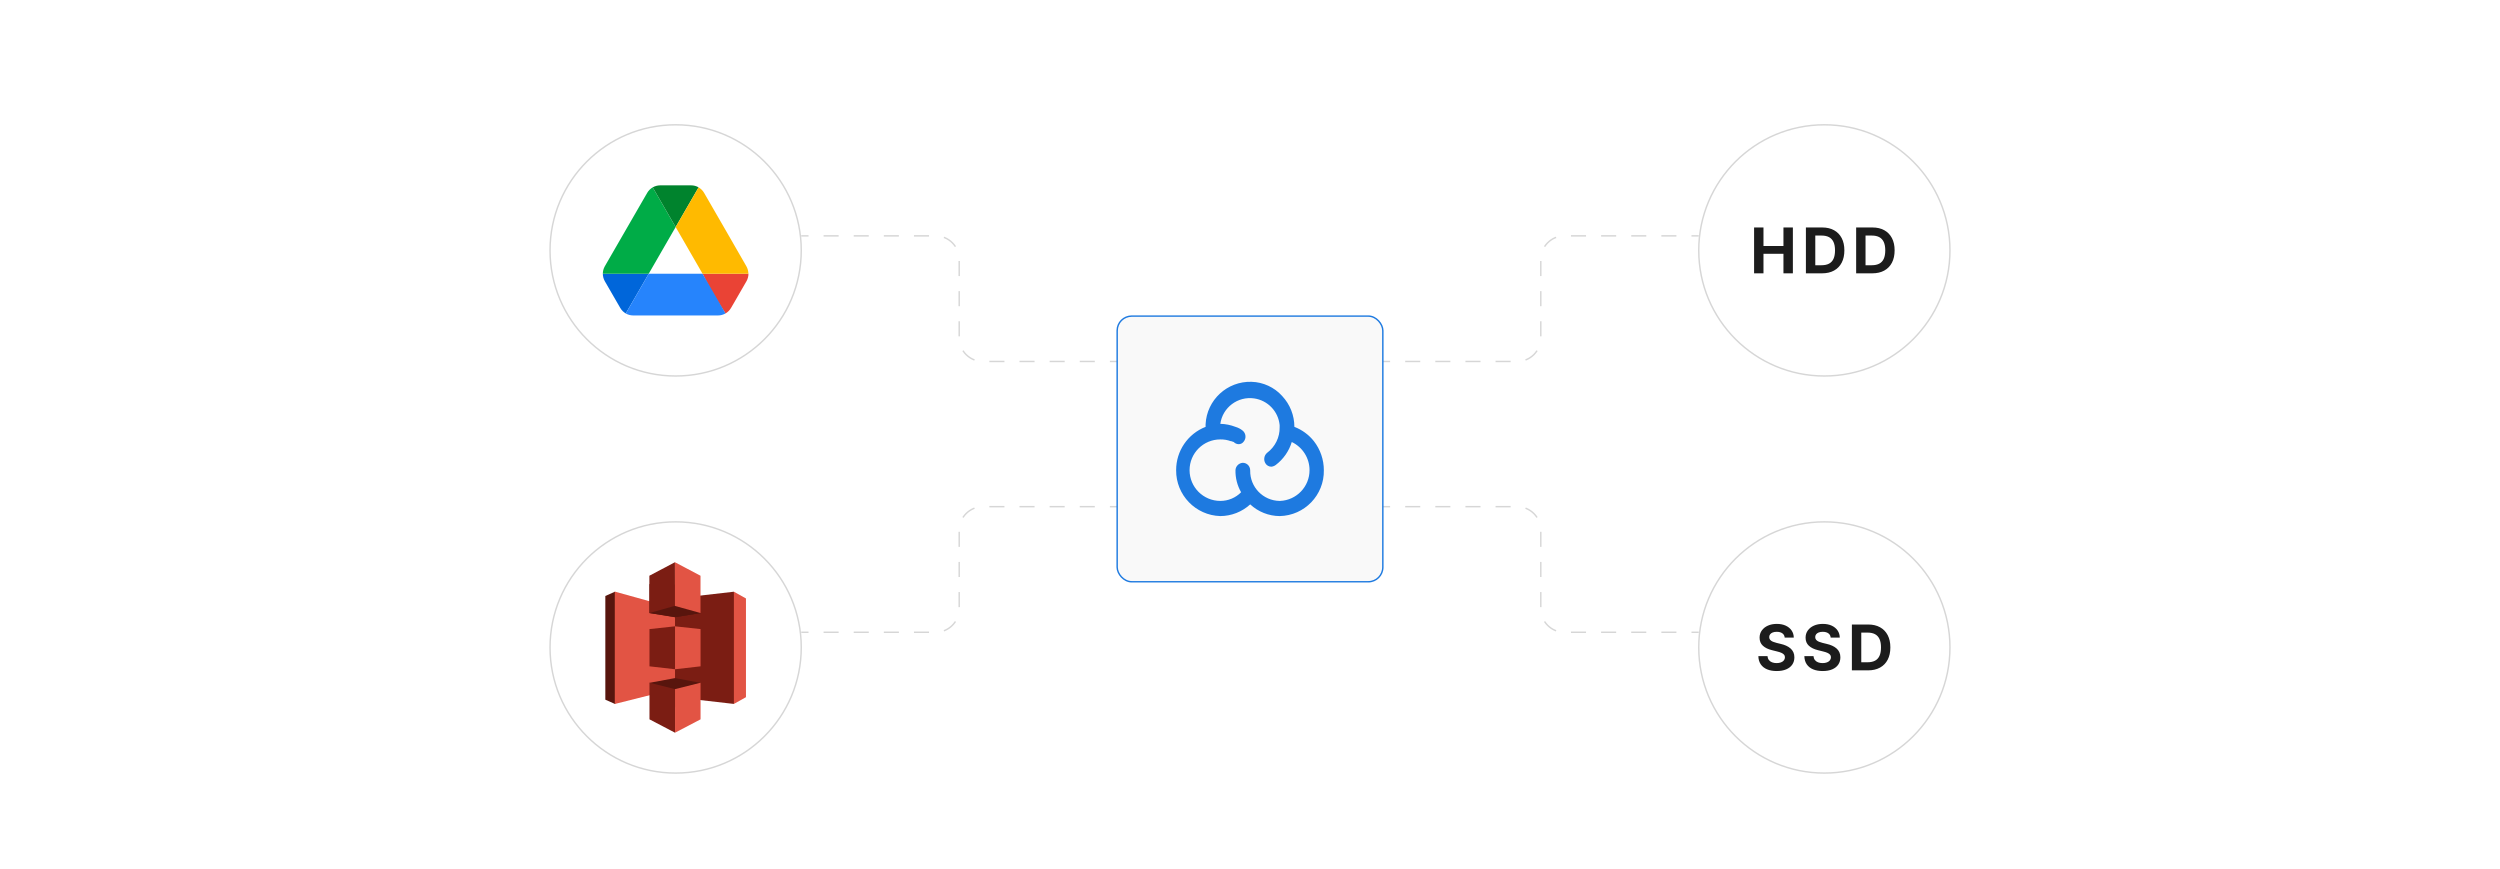 <?xml version="1.0" encoding="UTF-8"?><svg id="_02-Storage-Provider-Flexibility" xmlns="http://www.w3.org/2000/svg" xmlns:xlink="http://www.w3.org/1999/xlink" viewBox="0 0 860 298.867"><defs><filter id="drop-shadow-1" filterUnits="userSpaceOnUse"><feOffset dx="0" dy="5"/><feGaussianBlur result="blur" stdDeviation="4"/><feFlood flood-color="#333" flood-opacity=".09"/><feComposite in2="blur" operator="in"/><feComposite in="SourceGraphic"/></filter><filter id="drop-shadow-2" filterUnits="userSpaceOnUse"><feOffset dx="0" dy="5"/><feGaussianBlur result="blur-2" stdDeviation="4"/><feFlood flood-color="#333" flood-opacity=".09"/><feComposite in2="blur-2" operator="in"/><feComposite in="SourceGraphic"/></filter><filter id="drop-shadow-3" filterUnits="userSpaceOnUse"><feOffset dx="0" dy="5"/><feGaussianBlur result="blur-3" stdDeviation="4"/><feFlood flood-color="#333" flood-opacity=".09"/><feComposite in2="blur-3" operator="in"/><feComposite in="SourceGraphic"/></filter><filter id="drop-shadow-4" filterUnits="userSpaceOnUse"><feOffset dx="0" dy="5"/><feGaussianBlur result="blur-4" stdDeviation="4"/><feFlood flood-color="#333" flood-opacity=".09"/><feComposite in2="blur-4" operator="in"/><feComposite in="SourceGraphic"/></filter><filter id="drop-shadow-5" filterUnits="userSpaceOnUse"><feOffset dx="0" dy="5"/><feGaussianBlur result="blur-5" stdDeviation="4"/><feFlood flood-color="#333" flood-opacity=".09"/><feComposite in2="blur-5" operator="in"/><feComposite in="SourceGraphic"/></filter></defs><path d="M275.63,81.138h46.234c4.475,0,8.103,3.628,8.103,8.103v27.002c0,4.475,3.628,8.103,8.103,8.103h46.234" fill="#fff" fill-rule="evenodd" stroke-width="0"/><line x1="275.63" y1="81.138" x2="278.13" y2="81.138" fill="none" stroke="#d6d6d6" stroke-miterlimit="10" stroke-width=".5"/><path d="M283.312,81.138h38.552c4.475,0,8.103,3.628,8.103,8.103v27.002c0,4.475,3.628,8.103,8.103,8.103h41.143" fill="none" stroke="#d6d6d6" stroke-dasharray="0 0 5.182 5.182" stroke-miterlimit="10" stroke-width=".5"/><line x1="381.805" y1="124.346" x2="384.305" y2="124.346" fill="none" stroke="#d6d6d6" stroke-miterlimit="10" stroke-width=".5"/><path d="M275.63,217.506h46.234c4.475,0,8.103-3.628,8.103-8.103v-27.002c0-4.475,3.628-8.103,8.103-8.103h46.234" fill="#fff" fill-rule="evenodd" stroke-width="0"/><line x1="275.63" y1="217.506" x2="278.13" y2="217.506" fill="none" stroke="#d6d6d6" stroke-miterlimit="10" stroke-width=".5"/><path d="M283.312,217.506h38.552c4.475,0,8.103-3.628,8.103-8.103v-27.002c0-4.475,3.628-8.103,8.103-8.103h41.143" fill="none" stroke="#d6d6d6" stroke-dasharray="0 0 5.182 5.182" stroke-miterlimit="10" stroke-width=".5"/><line x1="381.805" y1="174.298" x2="384.305" y2="174.298" fill="none" stroke="#d6d6d6" stroke-miterlimit="10" stroke-width=".5"/><path d="M584.37,217.506h-46.234c-4.475,0-8.103-3.628-8.103-8.103v-27.002c0-4.475-3.628-8.103-8.103-8.103h-46.234" fill="#fff" fill-rule="evenodd" stroke-width="0"/><line x1="584.37" y1="217.506" x2="581.87" y2="217.506" fill="none" stroke="#d6d6d6" stroke-miterlimit="10" stroke-width=".5"/><path d="M576.688,217.506h-38.552c-4.475,0-8.103-3.628-8.103-8.103v-27.002c0-4.475-3.628-8.103-8.103-8.103h-41.143" fill="none" stroke="#d6d6d6" stroke-dasharray="0 0 5.182 5.182" stroke-miterlimit="10" stroke-width=".5"/><line x1="478.195" y1="174.298" x2="475.695" y2="174.298" fill="none" stroke="#d6d6d6" stroke-miterlimit="10" stroke-width=".5"/><path d="M584.37,81.138h-46.234c-4.475,0-8.103,3.628-8.103,8.103v27.002c0,4.475-3.628,8.103-8.103,8.103h-46.234" fill="#fff" fill-rule="evenodd" stroke-width="0"/><line x1="584.37" y1="81.138" x2="581.87" y2="81.138" fill="none" stroke="#d6d6d6" stroke-miterlimit="10" stroke-width=".5"/><path d="M576.688,81.138h-38.552c-4.475,0-8.103,3.628-8.103,8.103v27.002c0,4.475-3.628,8.103-8.103,8.103h-41.143" fill="none" stroke="#d6d6d6" stroke-dasharray="0 0 5.182 5.182" stroke-miterlimit="10" stroke-width=".5"/><line x1="478.195" y1="124.346" x2="475.695" y2="124.346" fill="none" stroke="#d6d6d6" stroke-miterlimit="10" stroke-width=".5"/><g filter="url(#drop-shadow-1)"><rect x="384.305" y="103.738" width="91.391" height="91.391" rx="5" ry="5" fill="#f9f9f9" stroke="#1e7ae0" stroke-miterlimit="10" stroke-width=".5"/><path id="Path_2" d="M451.975,146.755h0c-1.756-2.208-4.071-3.906-6.706-4.917 0-3.928-1.491-7.709-4.173-10.579-2.701-3.022-6.526-4.801-10.578-4.917-8.365-.253-15.391,6.243-15.793,14.602v.894c-6.129,2.399-10.154,8.318-10.132,14.9-.084,8.527,6.675,15.55,15.199,15.793,3.807-.019,7.471-1.453,10.28-4.023,2.756,2.56,6.371,3.996,10.132,4.023,8.557-.163,15.361-7.231,15.199-15.788-0-.002-0-.004-0-.006 0-3.616-1.205-7.129-3.427-9.983l-.002-0ZM425.003,156.738c-.052,2.661.617,5.287,1.937,7.599-1.885,1.915-4.462,2.989-7.149,2.98-5.843-.001-10.579-4.738-10.578-10.58.001-5.842,4.736-10.577,10.578-10.578,1.218-.021,2.429.181,3.575.596h.149l.894.297c.428.453,1.016.721,1.639.746.709.025,1.382-.311,1.787-.894h0c.925-1.118.793-2.769-.297-3.726-.74-.62-1.604-1.077-2.533-1.34-1.665-.646-3.43-.999-5.216-1.043h0c.792-5.622,5.991-9.538,11.613-8.746,4.705.663,8.343,4.463,8.799,9.193v.746c.06,3.455-1.548,6.727-4.32,8.79-1.036.891-1.286,2.395-.596,3.575.429.745,1.227,1.2,2.086,1.193h0c.54-.066,1.054-.271,1.49-.596,2.622-1.987,4.551-4.75,5.513-7.897,3.734,1.78,6.111,5.549,6.109,9.686.005,5.673-4.465,10.34-10.132,10.579h-.149c-5.677-.079-10.215-4.746-10.136-10.423.001-.052.002-.104.003-.156-.017-.668-.283-1.305-.746-1.787-.473-.476-1.116-.744-1.787-.746h0c-1.367.074-2.459,1.166-2.533,2.533Z" fill="#1e7ae0" stroke-width="0"/></g><g filter="url(#drop-shadow-2)"><circle cx="232.422" cy="81.138" r="43.208" fill="#fff" stroke="#d6d6d6" stroke-miterlimit="10" stroke-width=".5"/><path d="M211.163,97.119l2.209,3.816c.459.803,1.119,1.435,1.894,1.894l7.89-13.657h-15.78c0,.889.23,1.779.689,2.582l3.099,5.365Z" fill="#0066da" stroke-width="0"/><path d="M232.422,73.105l-7.89-13.657c-.775.459-1.435,1.09-1.894,1.894l-14.575,25.247c-.451.786-.688,1.676-.689,2.582h15.78l9.267-16.067Z" fill="#00ac47" stroke-width="0"/><path d="M249.579,102.828c.775-.459,1.435-1.09,1.894-1.894l.918-1.578,4.39-7.603c.459-.803.689-1.693.689-2.582h-15.781l3.358,6.599,4.533,7.058Z" fill="#ea4335" stroke-width="0"/><path d="M232.422,73.105l7.89-13.657c-.775-.459-1.664-.689-2.582-.689h-10.615c-.918,0-1.807.258-2.582.689l7.89,13.657Z" fill="#00832d" stroke-width="0"/><path d="M241.689,89.172h-18.534l-7.89,13.657c.775.459,1.664.689,2.582.689h29.149c.918,0,1.807-.258,2.582-.689l-7.89-13.657Z" fill="#2684fc" stroke-width="0"/><path d="M249.493,73.966l-7.287-12.624c-.459-.803-1.119-1.435-1.894-1.894l-7.89,13.657,9.267,16.067h15.751c0-.889-.23-1.779-.689-2.582l-7.259-12.624Z" fill="#ffba00" stroke-width="0"/></g><g filter="url(#drop-shadow-3)"><circle cx="232.422" cy="217.729" r="43.208" fill="#fff" stroke="#d6d6d6" stroke-miterlimit="10" stroke-width=".5"/><path d="M252.458,198.549l-10.14,19.302,10.14,19.302,4.154-2.321v-33.962l-4.154-2.321Z" fill="#e25444" fill-rule="evenodd" stroke-width="0"/><path d="M252.458,198.549l-20.28,2.321-10.323,16.981,10.323,16.981,20.28,2.321v-38.605Z" fill="#7b1d13" fill-rule="evenodd" stroke-width="0"/><path d="M211.532,198.549l-3.299,1.466v35.673l3.299,1.466,20.646-19.302-20.646-19.302Z" fill="#58150d" fill-rule="evenodd" stroke-width="0"/><path d="M211.487,198.508l20.718,5.755v27.691l-20.718,5.213v-38.659Z" fill="#e25444" fill-rule="evenodd" stroke-width="0"/><path d="M232.216,207.304l-8.797-1.412,8.797-9.991,8.775,9.991-8.775,1.412Z" fill="#58150d" fill-rule="evenodd" stroke-width="0"/><path d="M240.991,205.892l-8.786,1.433-8.786-1.433v-9.991" fill="#58150d" fill-rule="evenodd" stroke-width="0"/><path d="M232.216,228.262l-8.797,1.629,8.797,8.579,8.775-8.579-8.775-1.629Z" fill="#58150d" fill-rule="evenodd" stroke-width="0"/><path d="M232.178,188.409l-8.796,4.642v12.828l8.823-2.484-.027-14.986Z" fill="#7b1d13" fill-rule="evenodd" stroke-width="0"/><path d="M232.205,210.453l-8.786.956v12.808l8.786,1.005v-14.769Z" fill="#7b1d13" fill-rule="evenodd" stroke-width="0"/><path d="M232.205,232.063l-8.786-2.203v12.591l8.786,4.598v-14.986Z" fill="#7b1d13" fill-rule="evenodd" stroke-width="0"/><path d="M240.991,229.86l-8.786,2.204v14.985l8.786-4.598v-12.591Z" fill="#e25444" fill-rule="evenodd" stroke-width="0"/><path d="M232.205,210.453l8.786.956v12.808l-8.786,1.005v-14.769Z" fill="#e25444" fill-rule="evenodd" stroke-width="0"/><path d="M232.178,188.409l8.796,4.642v12.828l-8.796-2.443v-15.027Z" fill="#e25444" fill-rule="evenodd" stroke-width="0"/></g><g filter="url(#drop-shadow-4)"><circle cx="627.578" cy="81.138" r="43.208" fill="#fff" stroke="#d6d6d6" stroke-miterlimit="10" stroke-width=".5"/><path d="M603.408,89.025v-15.774h3.229v6.373h6.871v-6.373h3.24v15.774h-3.24v-6.722h-6.871v6.722h-3.229Z" fill="#1c1c1c" stroke-width="0"/><path d="M624.46,73.251v15.774h-3.229v-15.774h3.229ZM626.779,89.025h-4.087v-2.784h3.928c1.017,0,1.869-.18,2.557-.54.689-.36,1.205-.918,1.551-1.673.346-.755.519-1.722.519-2.901,0-1.171-.175-2.133-.524-2.885-.35-.752-.865-1.308-1.546-1.668s-1.526-.54-2.535-.54h-4.023v-2.784h4.214c1.581,0,2.942.316,4.082.948,1.14.632,2.017,1.535,2.631,2.71.614,1.175.921,2.582.921,4.219,0,1.645-.307,3.056-.921,4.235-.614,1.179-1.494,2.084-2.642,2.715-1.147.632-2.521.948-4.123.948Z" fill="#1c1c1c" stroke-width="0"/><path d="M641.744,73.251v15.774h-3.229v-15.774h3.229ZM644.063,89.025h-4.087v-2.784h3.928c1.017,0,1.869-.18,2.557-.54.689-.36,1.205-.918,1.551-1.673.346-.755.519-1.722.519-2.901,0-1.171-.175-2.133-.524-2.885-.35-.752-.865-1.308-1.546-1.668s-1.526-.54-2.535-.54h-4.023v-2.784h4.214c1.581,0,2.942.316,4.082.948,1.14.632,2.017,1.535,2.631,2.71.614,1.175.921,2.582.921,4.219,0,1.645-.307,3.056-.921,4.235-.614,1.179-1.494,2.084-2.642,2.715-1.147.632-2.521.948-4.123.948Z" fill="#1c1c1c" stroke-width="0"/></g><g filter="url(#drop-shadow-5)"><circle cx="627.578" cy="217.729" r="43.208" fill="#fff" stroke="#d6d6d6" stroke-miterlimit="10" stroke-width=".5"/><path d="M611.184,225.838c-1.264,0-2.363-.194-3.298-.582-.936-.388-1.664-.963-2.186-1.726-.523-.762-.798-1.701-.826-2.816h3.144c.042.529.201.972.476,1.329.276.356.642.623,1.101.799.459.177.978.265,1.556.265s1.081-.083,1.509-.249c.427-.166.761-.4,1-.704.24-.303.36-.656.36-1.058,0-.36-.108-.662-.323-.905-.216-.243-.524-.453-.927-.63-.402-.176-.893-.332-1.471-.466l-1.737-.434c-1.334-.325-2.378-.834-3.134-1.53-.755-.695-1.132-1.614-1.132-2.758,0-.953.256-1.786.768-2.499.512-.713,1.213-1.267,2.107-1.662.893-.395,1.911-.593,3.054-.593,1.164,0,2.181.199,3.049.598.868.399,1.545.953,2.033,1.662.487.709.737,1.526.751,2.451h-3.123c-.056-.635-.327-1.126-.81-1.472-.484-.346-1.128-.519-1.933-.519-.543,0-1.009.078-1.397.233-.389.155-.683.371-.884.646-.201.275-.302.589-.302.942,0,.388.116.711.35.969.233.258.543.466.932.625.388.159.801.291,1.238.397l1.429.349c.663.148,1.281.349,1.853.603.572.254,1.072.566,1.503.937s.764.81,1,1.318c.237.508.355,1.094.355,1.757,0,.953-.24,1.784-.719,2.493-.48.709-1.175,1.258-2.086,1.646-.91.388-2.005.582-3.282.582Z" fill="#1c1c1c" stroke-width="0"/><path d="M627.007,225.838c-1.264,0-2.363-.194-3.298-.582-.936-.388-1.664-.963-2.186-1.726-.523-.762-.798-1.701-.826-2.816h3.144c.042.529.201.972.476,1.329.276.356.642.623,1.101.799.459.177.978.265,1.556.265s1.081-.083,1.509-.249c.427-.166.761-.4,1-.704.24-.303.36-.656.36-1.058,0-.36-.108-.662-.323-.905-.216-.243-.524-.453-.927-.63-.402-.176-.893-.332-1.471-.466l-1.737-.434c-1.334-.325-2.378-.834-3.134-1.53-.755-.695-1.132-1.614-1.132-2.758,0-.953.256-1.786.768-2.499.512-.713,1.213-1.267,2.107-1.662.893-.395,1.911-.593,3.054-.593,1.164,0,2.181.199,3.049.598.868.399,1.545.953,2.033,1.662.487.709.737,1.526.751,2.451h-3.123c-.056-.635-.327-1.126-.81-1.472-.484-.346-1.128-.519-1.933-.519-.543,0-1.009.078-1.397.233-.389.155-.683.371-.884.646-.201.275-.302.589-.302.942,0,.388.116.711.35.969.233.258.543.466.932.625.388.159.801.291,1.238.397l1.429.349c.663.148,1.281.349,1.853.603.572.254,1.072.566,1.503.937s.764.81,1,1.318c.237.508.355,1.094.355,1.757,0,.953-.24,1.784-.719,2.493-.48.709-1.175,1.258-2.086,1.646-.91.388-2.005.582-3.282.582Z" fill="#1c1c1c" stroke-width="0"/><path d="M640.278,209.831v15.774h-3.229v-15.774h3.229ZM642.597,225.605h-4.087v-2.784h3.928c1.017,0,1.869-.18,2.557-.54.689-.36,1.205-.918,1.551-1.673.346-.755.519-1.722.519-2.901,0-1.171-.175-2.133-.524-2.885-.35-.752-.865-1.308-1.546-1.668s-1.526-.54-2.535-.54h-4.023v-2.784h4.214c1.581,0,2.942.316,4.082.948,1.14.632,2.017,1.535,2.631,2.71.614,1.175.921,2.582.921,4.219,0,1.645-.307,3.056-.921,4.235-.614,1.179-1.494,2.084-2.642,2.715-1.147.632-2.521.948-4.123.948Z" fill="#1c1c1c" stroke-width="0"/></g></svg>